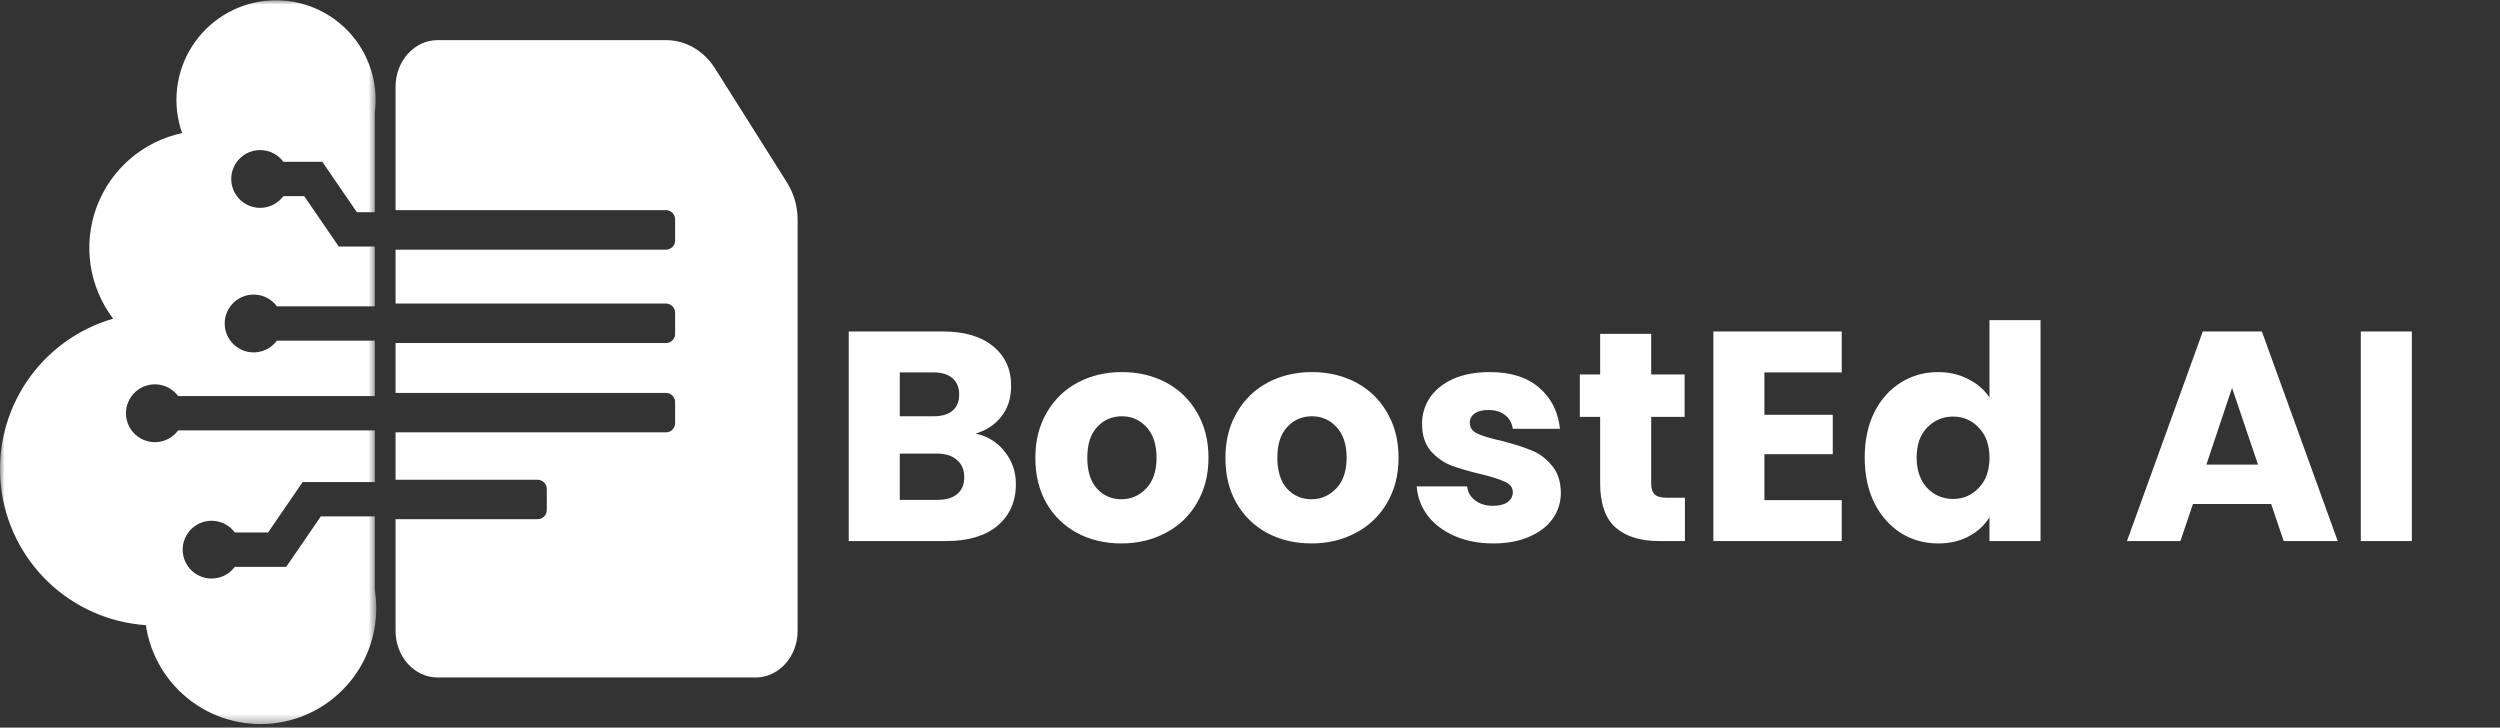 <svg width="268" height="78" viewBox="0 0 268 78" fill="none" xmlns="http://www.w3.org/2000/svg">
<rect x="0" y="0" width="268" height="78" fill="#333333" stroke="none"/>
<path d="M104.584 46.48C105.885 46.757 106.931 47.408 107.72 48.432C108.509 49.435 108.904 50.587 108.904 51.888C108.904 53.765 108.243 55.259 106.92 56.368C105.619 57.456 103.795 58 101.448 58H90.984V35.536H101.096C103.379 35.536 105.16 36.059 106.44 37.104C107.741 38.149 108.392 39.568 108.392 41.36C108.392 42.683 108.04 43.781 107.336 44.656C106.653 45.531 105.736 46.139 104.584 46.48ZM96.456 44.624H100.04C100.936 44.624 101.619 44.432 102.088 44.048C102.579 43.643 102.824 43.056 102.824 42.288C102.824 41.52 102.579 40.933 102.088 40.528C101.619 40.123 100.936 39.92 100.04 39.92H96.456V44.624ZM100.488 53.584C101.405 53.584 102.109 53.381 102.6 52.976C103.112 52.549 103.368 51.941 103.368 51.152C103.368 50.363 103.101 49.744 102.568 49.296C102.056 48.848 101.341 48.624 100.424 48.624H96.456V53.584H100.488ZM120.206 58.256C118.456 58.256 116.878 57.883 115.47 57.136C114.083 56.389 112.984 55.323 112.174 53.936C111.384 52.549 110.99 50.928 110.99 49.072C110.99 47.237 111.395 45.627 112.206 44.24C113.016 42.832 114.126 41.755 115.534 41.008C116.942 40.261 118.52 39.888 120.27 39.888C122.019 39.888 123.598 40.261 125.006 41.008C126.414 41.755 127.523 42.832 128.334 44.24C129.144 45.627 129.55 47.237 129.55 49.072C129.55 50.907 129.134 52.528 128.302 53.936C127.491 55.323 126.371 56.389 124.942 57.136C123.534 57.883 121.955 58.256 120.206 58.256ZM120.206 53.52C121.251 53.52 122.136 53.136 122.862 52.368C123.608 51.6 123.982 50.501 123.982 49.072C123.982 47.643 123.619 46.544 122.894 45.776C122.19 45.008 121.315 44.624 120.27 44.624C119.203 44.624 118.318 45.008 117.614 45.776C116.91 46.523 116.558 47.621 116.558 49.072C116.558 50.501 116.899 51.6 117.582 52.368C118.286 53.136 119.16 53.52 120.206 53.52ZM140.581 58.256C138.831 58.256 137.253 57.883 135.845 57.136C134.458 56.389 133.359 55.323 132.549 53.936C131.759 52.549 131.365 50.928 131.365 49.072C131.365 47.237 131.77 45.627 132.581 44.24C133.391 42.832 134.501 41.755 135.909 41.008C137.317 40.261 138.895 39.888 140.645 39.888C142.394 39.888 143.973 40.261 145.381 41.008C146.789 41.755 147.898 42.832 148.709 44.24C149.519 45.627 149.925 47.237 149.925 49.072C149.925 50.907 149.509 52.528 148.677 53.936C147.866 55.323 146.746 56.389 145.317 57.136C143.909 57.883 142.33 58.256 140.581 58.256ZM140.581 53.52C141.626 53.52 142.511 53.136 143.237 52.368C143.983 51.6 144.357 50.501 144.357 49.072C144.357 47.643 143.994 46.544 143.269 45.776C142.565 45.008 141.69 44.624 140.645 44.624C139.578 44.624 138.693 45.008 137.989 45.776C137.285 46.523 136.933 47.621 136.933 49.072C136.933 50.501 137.274 51.6 137.957 52.368C138.661 53.136 139.535 53.52 140.581 53.52ZM160.092 58.256C158.534 58.256 157.148 57.989 155.932 57.456C154.716 56.923 153.756 56.197 153.052 55.28C152.348 54.341 151.953 53.296 151.868 52.144H157.276C157.34 52.763 157.628 53.264 158.14 53.648C158.652 54.032 159.281 54.224 160.028 54.224C160.71 54.224 161.233 54.096 161.596 53.84C161.98 53.563 162.172 53.211 162.172 52.784C162.172 52.272 161.905 51.899 161.372 51.664C160.838 51.408 159.974 51.131 158.78 50.832C157.5 50.533 156.433 50.224 155.58 49.904C154.726 49.563 153.99 49.04 153.372 48.336C152.753 47.611 152.444 46.64 152.444 45.424C152.444 44.4 152.721 43.472 153.276 42.64C153.852 41.787 154.684 41.115 155.772 40.624C156.881 40.133 158.193 39.888 159.708 39.888C161.948 39.888 163.708 40.443 164.988 41.552C166.289 42.661 167.036 44.133 167.228 45.968H162.172C162.086 45.349 161.809 44.859 161.34 44.496C160.892 44.133 160.294 43.952 159.548 43.952C158.908 43.952 158.417 44.08 158.076 44.336C157.734 44.571 157.564 44.901 157.564 45.328C157.564 45.84 157.83 46.224 158.364 46.48C158.918 46.736 159.772 46.992 160.924 47.248C162.246 47.589 163.324 47.931 164.156 48.272C164.988 48.592 165.713 49.125 166.332 49.872C166.972 50.597 167.302 51.579 167.324 52.816C167.324 53.861 167.025 54.8 166.428 55.632C165.852 56.443 165.009 57.083 163.9 57.552C162.812 58.021 161.542 58.256 160.092 58.256ZM180.624 53.36V58H177.84C175.856 58 174.309 57.52 173.2 56.56C172.09 55.579 171.536 53.989 171.536 51.792V44.688H169.36V40.144H171.536V35.792H177.008V40.144H180.592V44.688H177.008V51.856C177.008 52.389 177.136 52.773 177.392 53.008C177.648 53.243 178.074 53.36 178.672 53.36H180.624ZM189.144 39.92V44.464H196.472V48.688H189.144V53.616H197.432V58H183.672V35.536H197.432V39.92H189.144ZM199.896 49.04C199.896 47.205 200.237 45.595 200.92 44.208C201.624 42.821 202.573 41.755 203.768 41.008C204.963 40.261 206.296 39.888 207.768 39.888C208.941 39.888 210.008 40.133 210.968 40.624C211.949 41.115 212.717 41.776 213.272 42.608V34.32H218.744V58H213.272V55.44C212.76 56.293 212.024 56.976 211.064 57.488C210.125 58 209.027 58.256 207.768 58.256C206.296 58.256 204.963 57.883 203.768 57.136C202.573 56.368 201.624 55.291 200.92 53.904C200.237 52.496 199.896 50.875 199.896 49.04ZM213.272 49.072C213.272 47.707 212.888 46.629 212.12 45.84C211.373 45.051 210.456 44.656 209.368 44.656C208.28 44.656 207.352 45.051 206.584 45.84C205.837 46.608 205.464 47.675 205.464 49.04C205.464 50.405 205.837 51.493 206.584 52.304C207.352 53.093 208.28 53.488 209.368 53.488C210.456 53.488 211.373 53.093 212.12 52.304C212.888 51.515 213.272 50.437 213.272 49.072ZM243.468 54.032H235.084L233.74 58H228.012L236.14 35.536H242.476L250.604 58H244.812L243.468 54.032ZM242.06 49.808L239.276 41.584L236.524 49.808H242.06ZM258.55 35.536V58H253.078V35.536H258.55Z" fill="white"/>
<path d="M85.505 23.614V67.63C85.505 70.392 83.484 72.627 80.994 72.627H46.916C44.426 72.627 42.404 70.392 42.404 67.63V55.659H57.633C57.765 55.659 57.89 55.636 58.01 55.586C58.13 55.536 58.237 55.464 58.328 55.373C58.42 55.281 58.492 55.174 58.542 55.054C58.592 54.933 58.617 54.808 58.617 54.678V52.412C58.617 52.282 58.592 52.157 58.542 52.037C58.492 51.917 58.42 51.81 58.328 51.719C58.237 51.625 58.13 51.555 58.01 51.505C57.89 51.455 57.765 51.43 57.633 51.43H42.404V46.348H71.389C71.521 46.348 71.646 46.323 71.766 46.273C71.886 46.223 71.993 46.153 72.084 46.059C72.177 45.968 72.248 45.861 72.297 45.741C72.347 45.621 72.373 45.496 72.373 45.366V43.101C72.373 42.971 72.347 42.846 72.297 42.724C72.248 42.604 72.177 42.497 72.084 42.406C71.993 42.314 71.886 42.242 71.766 42.192C71.646 42.144 71.521 42.119 71.389 42.119H42.404V36.773H71.389C71.521 36.773 71.646 36.748 71.766 36.698C71.886 36.648 71.993 36.578 72.084 36.484C72.177 36.393 72.248 36.286 72.297 36.166C72.347 36.046 72.373 35.921 72.373 35.791V33.522C72.373 33.392 72.347 33.267 72.297 33.147C72.248 33.027 72.177 32.92 72.084 32.829C71.993 32.736 71.886 32.665 71.766 32.615C71.646 32.565 71.521 32.54 71.389 32.54H42.404V26.766H71.389C71.521 26.766 71.646 26.741 71.766 26.691C71.886 26.641 71.993 26.569 72.084 26.478C72.177 26.386 72.248 26.279 72.297 26.159C72.347 26.039 72.373 25.913 72.373 25.783V23.509C72.373 23.377 72.347 23.252 72.297 23.132C72.248 23.012 72.177 22.905 72.084 22.814C71.993 22.722 71.886 22.65 71.766 22.6C71.646 22.55 71.521 22.525 71.389 22.525H42.404V9.295C42.404 6.538 44.426 4.302 46.916 4.302H71.399C73.489 4.302 75.45 5.431 76.647 7.331L84.36 19.553C85.13 20.797 85.511 22.15 85.505 23.614Z" fill="white"/>
<mask id="mask0_1917_4" style="mask-type:luminance" maskUnits="userSpaceOnUse" x="0" y="0" width="41" height="78">
<path d="M0 0H40.359V77.667H0V0Z" fill="white"/>
</mask>
<g mask="url(#mask0_1917_4)">
<path d="M40.179 63.221V55.361H34.389L30.685 60.765H25.169C25.041 60.939 24.896 61.097 24.734 61.24C24.573 61.384 24.398 61.509 24.209 61.615C24.021 61.722 23.824 61.809 23.617 61.874C23.412 61.941 23.201 61.984 22.986 62.004C22.771 62.026 22.555 62.026 22.34 62.001C22.125 61.977 21.915 61.932 21.71 61.864C21.505 61.797 21.309 61.709 21.122 61.599C20.935 61.49 20.76 61.364 20.6 61.219C20.44 61.074 20.297 60.912 20.17 60.737C20.043 60.562 19.937 60.375 19.848 60.179C19.76 59.98 19.695 59.775 19.65 59.563C19.605 59.352 19.582 59.138 19.582 58.922C19.582 58.707 19.605 58.492 19.65 58.28C19.695 58.068 19.76 57.865 19.848 57.666C19.937 57.468 20.043 57.283 20.17 57.106C20.297 56.931 20.44 56.771 20.6 56.626C20.76 56.481 20.935 56.355 21.122 56.246C21.309 56.136 21.505 56.048 21.71 55.981C21.915 55.913 22.125 55.868 22.34 55.843C22.555 55.819 22.771 55.818 22.986 55.84C23.201 55.861 23.412 55.904 23.617 55.969C23.824 56.036 24.021 56.121 24.209 56.228C24.398 56.336 24.573 56.461 24.734 56.605C24.896 56.748 25.041 56.906 25.169 57.08H28.74L32.441 51.675H40.184V46.141H19.095C18.967 46.316 18.822 46.475 18.66 46.618C18.498 46.761 18.322 46.888 18.135 46.995C17.946 47.101 17.748 47.188 17.543 47.253C17.336 47.32 17.125 47.363 16.91 47.385C16.695 47.405 16.48 47.405 16.263 47.381C16.048 47.356 15.838 47.311 15.633 47.243C15.426 47.176 15.231 47.088 15.043 46.978C14.856 46.87 14.682 46.743 14.523 46.598C14.361 46.453 14.217 46.291 14.091 46.116C13.964 45.941 13.856 45.754 13.769 45.556C13.681 45.358 13.614 45.154 13.569 44.943C13.524 44.729 13.502 44.516 13.502 44.299C13.502 44.083 13.524 43.869 13.569 43.657C13.614 43.446 13.681 43.241 13.769 43.042C13.856 42.844 13.964 42.657 14.091 42.482C14.217 42.307 14.361 42.147 14.523 42.001C14.682 41.855 14.856 41.729 15.043 41.62C15.231 41.51 15.426 41.422 15.633 41.355C15.838 41.287 16.048 41.242 16.263 41.219C16.48 41.194 16.695 41.194 16.91 41.215C17.125 41.235 17.336 41.28 17.543 41.345C17.748 41.41 17.946 41.497 18.135 41.604C18.322 41.712 18.498 41.837 18.66 41.98C18.822 42.124 18.967 42.282 19.095 42.457H40.182V36.52H29.68C29.552 36.695 29.407 36.853 29.243 36.996C29.082 37.14 28.907 37.266 28.718 37.373C28.53 37.48 28.333 37.566 28.127 37.631C27.92 37.698 27.71 37.741 27.495 37.763C27.278 37.783 27.063 37.783 26.848 37.76C26.633 37.735 26.423 37.69 26.216 37.621C26.011 37.555 25.814 37.466 25.628 37.356C25.441 37.248 25.266 37.121 25.106 36.976C24.946 36.831 24.803 36.669 24.676 36.495C24.547 36.319 24.441 36.133 24.352 35.934C24.266 35.736 24.199 35.533 24.154 35.319C24.109 35.108 24.087 34.894 24.087 34.678C24.087 34.461 24.109 34.248 24.154 34.036C24.199 33.824 24.266 33.619 24.352 33.421C24.441 33.222 24.547 33.036 24.676 32.861C24.803 32.685 24.946 32.526 25.106 32.379C25.266 32.234 25.441 32.107 25.628 31.999C25.814 31.889 26.011 31.8 26.216 31.734C26.423 31.665 26.633 31.62 26.848 31.597C27.063 31.572 27.278 31.572 27.495 31.594C27.71 31.614 27.92 31.659 28.127 31.724C28.333 31.789 28.53 31.875 28.718 31.982C28.907 32.089 29.082 32.215 29.243 32.359C29.407 32.502 29.552 32.66 29.68 32.836H40.179V26.431H36.318L32.612 21.027H30.375C30.247 21.202 30.102 21.36 29.94 21.504C29.777 21.647 29.602 21.772 29.415 21.879C29.227 21.985 29.03 22.072 28.823 22.137C28.617 22.202 28.407 22.245 28.192 22.267C27.977 22.289 27.761 22.287 27.546 22.264C27.331 22.24 27.121 22.194 26.915 22.127C26.71 22.059 26.513 21.97 26.326 21.862C26.14 21.754 25.966 21.627 25.806 21.48C25.646 21.335 25.503 21.175 25.374 21C25.248 20.825 25.141 20.639 25.054 20.44C24.966 20.243 24.899 20.038 24.854 19.827C24.809 19.615 24.788 19.402 24.788 19.185C24.788 18.968 24.809 18.755 24.854 18.543C24.899 18.331 24.966 18.126 25.054 17.93C25.141 17.731 25.248 17.545 25.374 17.37C25.503 17.195 25.646 17.035 25.806 16.89C25.966 16.744 26.14 16.618 26.326 16.508C26.513 16.399 26.71 16.311 26.915 16.243C27.121 16.176 27.331 16.129 27.546 16.106C27.761 16.083 27.977 16.081 28.192 16.103C28.407 16.124 28.617 16.168 28.823 16.233C29.03 16.298 29.227 16.384 29.415 16.491C29.602 16.598 29.777 16.723 29.94 16.866C30.102 17.009 30.247 17.169 30.375 17.343H34.551L38.255 22.747H40.177V12.109C40.229 11.709 40.259 11.309 40.267 10.907C40.274 10.505 40.259 10.103 40.222 9.703C40.184 9.302 40.123 8.905 40.04 8.511C39.957 8.118 39.853 7.73 39.727 7.348C39.6 6.966 39.452 6.593 39.283 6.228C39.115 5.863 38.927 5.508 38.717 5.164C38.508 4.821 38.28 4.489 38.035 4.171C37.788 3.852 37.525 3.549 37.245 3.26C36.963 2.972 36.668 2.702 36.356 2.447C36.046 2.192 35.721 1.955 35.383 1.737C35.044 1.519 34.696 1.32 34.336 1.142C33.976 0.962 33.606 0.805 33.227 0.667C32.849 0.53 32.464 0.415 32.074 0.322C31.682 0.228 31.287 0.157 30.887 0.108C30.489 0.06 30.087 0.033 29.685 0.03C29.283 0.027 28.882 0.045 28.482 0.087C28.081 0.128 27.685 0.193 27.291 0.28C26.9 0.367 26.513 0.475 26.131 0.605C25.751 0.735 25.379 0.887 25.016 1.058C24.653 1.23 24.299 1.423 23.957 1.635C23.616 1.847 23.287 2.079 22.972 2.327C22.655 2.577 22.355 2.844 22.07 3.127C21.784 3.411 21.515 3.709 21.264 4.022C21.012 4.336 20.779 4.662 20.564 5.002C20.349 5.343 20.154 5.694 19.978 6.056C19.803 6.419 19.648 6.789 19.515 7.169C19.382 7.548 19.272 7.935 19.182 8.326C19.092 8.718 19.025 9.115 18.98 9.515C18.935 9.915 18.912 10.315 18.913 10.717C18.913 11.12 18.937 11.52 18.982 11.92C19.027 12.32 19.095 12.715 19.187 13.107C19.277 13.501 19.388 13.886 19.523 14.266C19.265 14.319 19.01 14.382 18.756 14.454C18.503 14.524 18.252 14.604 18.003 14.691C17.755 14.777 17.508 14.873 17.266 14.974C17.023 15.076 16.785 15.186 16.548 15.303C16.313 15.421 16.081 15.544 15.853 15.676C15.624 15.808 15.401 15.948 15.183 16.093C14.963 16.239 14.749 16.391 14.539 16.551C14.329 16.709 14.124 16.876 13.926 17.048C13.726 17.22 13.532 17.398 13.344 17.583C13.157 17.766 12.974 17.956 12.799 18.153C12.622 18.348 12.452 18.55 12.289 18.756C12.125 18.963 11.969 19.173 11.819 19.39C11.669 19.607 11.525 19.827 11.389 20.052C11.252 20.278 11.124 20.507 11.002 20.74C10.88 20.974 10.765 21.21 10.659 21.452C10.552 21.692 10.452 21.935 10.36 22.182C10.268 22.429 10.185 22.679 10.108 22.93C10.032 23.182 9.965 23.437 9.905 23.694C9.845 23.949 9.792 24.207 9.748 24.468C9.705 24.727 9.668 24.988 9.642 25.249C9.613 25.511 9.595 25.774 9.583 26.036C9.573 26.299 9.57 26.563 9.575 26.826C9.582 27.09 9.595 27.353 9.617 27.615C9.638 27.876 9.668 28.138 9.708 28.4C9.747 28.66 9.793 28.918 9.847 29.177C9.902 29.433 9.965 29.688 10.035 29.943C10.107 30.197 10.185 30.447 10.272 30.697C10.358 30.945 10.452 31.19 10.555 31.434C10.657 31.675 10.765 31.915 10.883 32.15C11 32.387 11.124 32.619 11.255 32.847C11.387 33.076 11.525 33.299 11.672 33.517C11.817 33.737 11.97 33.952 12.129 34.163C11.66 34.297 11.197 34.453 10.742 34.627C10.287 34.804 9.838 34.999 9.4 35.214C8.962 35.428 8.533 35.663 8.115 35.914C7.696 36.166 7.29 36.436 6.896 36.723C6.501 37.011 6.119 37.316 5.751 37.636C5.384 37.958 5.031 38.293 4.691 38.645C4.352 38.997 4.031 39.363 3.724 39.743C3.417 40.123 3.127 40.515 2.854 40.922C2.582 41.327 2.327 41.742 2.092 42.17C1.855 42.597 1.639 43.034 1.44 43.481C1.242 43.928 1.065 44.383 0.907 44.844C0.748 45.306 0.61 45.774 0.493 46.248C0.375 46.721 0.278 47.2 0.203 47.683C0.128 48.165 0.073 48.65 0.04 49.137C0.007 49.623 -0.005 50.112 0.003 50.6C0.013 51.089 0.043 51.575 0.095 52.06C0.148 52.547 0.22 53.029 0.315 53.507C0.408 53.987 0.523 54.461 0.658 54.931C0.793 55.399 0.95 55.863 1.125 56.318C1.3 56.773 1.497 57.221 1.712 57.66C1.925 58.098 2.159 58.527 2.412 58.945C2.664 59.362 2.934 59.769 3.222 60.164C3.509 60.559 3.814 60.939 4.134 61.307C4.456 61.675 4.792 62.029 5.144 62.367C5.496 62.706 5.863 63.029 6.243 63.336C6.623 63.642 7.015 63.931 7.42 64.204C7.825 64.476 8.241 64.731 8.67 64.966C9.097 65.203 9.533 65.419 9.98 65.616C10.427 65.815 10.882 65.993 11.344 66.151C11.805 66.31 12.274 66.446 12.747 66.565C13.221 66.681 13.699 66.778 14.182 66.853C14.664 66.928 15.149 66.983 15.636 67.016C15.696 67.42 15.776 67.82 15.874 68.217C15.974 68.613 16.093 69.003 16.229 69.388C16.368 69.772 16.524 70.15 16.698 70.519C16.873 70.889 17.066 71.247 17.276 71.597C17.486 71.947 17.713 72.287 17.958 72.614C18.201 72.942 18.46 73.257 18.735 73.559C19.01 73.861 19.3 74.149 19.603 74.423C19.907 74.698 20.222 74.954 20.55 75.198C20.88 75.439 21.219 75.666 21.57 75.875C21.922 76.083 22.282 76.275 22.652 76.448C23.022 76.621 23.399 76.776 23.784 76.912C24.169 77.048 24.561 77.165 24.958 77.261C25.354 77.36 25.754 77.438 26.158 77.495C26.563 77.553 26.97 77.592 27.378 77.61C27.785 77.627 28.193 77.625 28.602 77.603C29.008 77.58 29.415 77.538 29.818 77.475C30.222 77.413 30.622 77.332 31.017 77.228C31.414 77.126 31.802 77.007 32.185 76.867C32.571 76.725 32.946 76.566 33.314 76.39C33.681 76.211 34.039 76.016 34.389 75.805C34.738 75.591 35.074 75.361 35.401 75.116C35.726 74.869 36.039 74.608 36.34 74.331C36.64 74.054 36.926 73.763 37.198 73.457C37.47 73.153 37.725 72.834 37.965 72.504C38.205 72.174 38.428 71.832 38.635 71.481C38.842 71.127 39.03 70.765 39.202 70.395C39.372 70.024 39.523 69.645 39.657 69.258C39.79 68.873 39.905 68.482 40 68.083C40.093 67.686 40.169 67.285 40.224 66.881C40.28 66.476 40.315 66.07 40.33 65.661C40.345 65.253 40.34 64.844 40.314 64.438C40.289 64.029 40.244 63.624 40.179 63.221Z" fill="white"/>
</g>
</svg>
